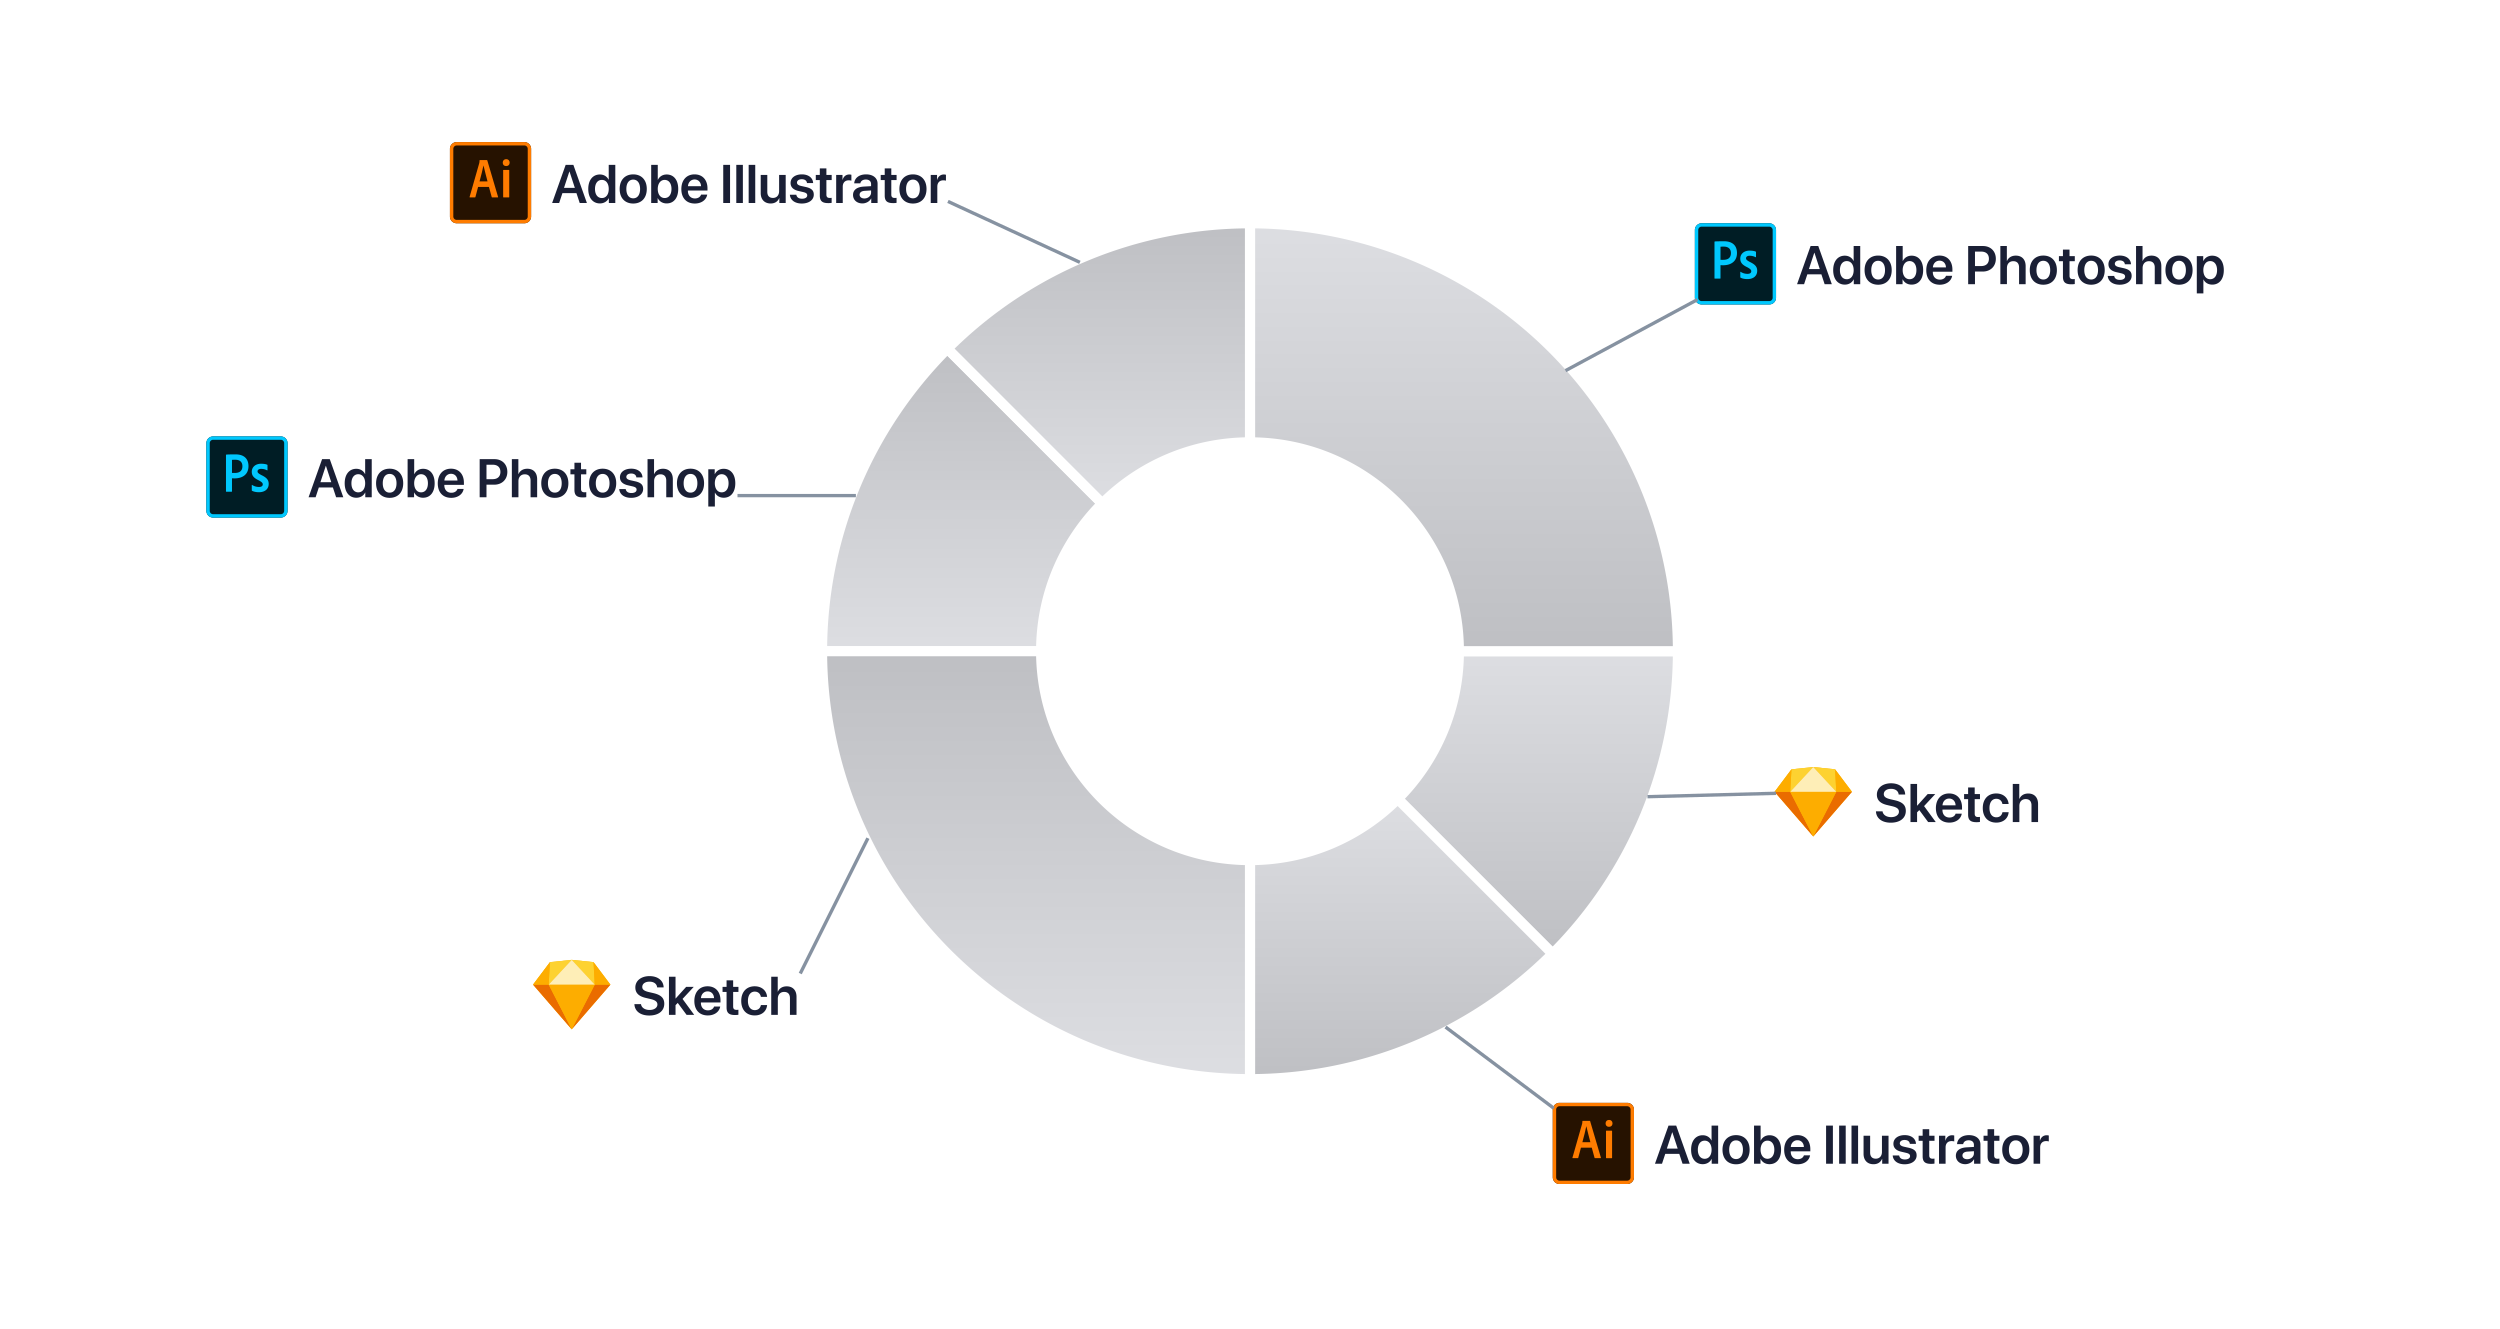 <svg width="739" height="393" fill="none" xmlns="http://www.w3.org/2000/svg"><g filter="url(#a)"><path fill="#fff" d="M0 0h739v393H0z"/><path fill-rule="evenodd" clip-rule="evenodd" d="M369.5 320c69.864 0 126.5-56.636 126.5-126.5S439.364 67 369.5 67 243 123.636 243 193.5 299.636 320 369.5 320Zm.001-64.761c34.097 0 61.739-27.641 61.739-61.739 0-34.097-27.642-61.739-61.739-61.739-34.098 0-61.739 27.642-61.739 61.739 0 34.098 27.641 61.739 61.739 61.739Z" fill="url(#b)"/><path d="M494.5 193.5c0 69.036-55.964 125-125 125v3c70.692 0 128-57.308 128-128h-3Zm-125-125c69.036 0 125 55.964 125 125h3c0-70.692-57.308-128-128-128v3Zm-125 125c0-69.036 55.964-125 125-125v-3c-70.692 0-128 57.308-128 128h3Zm125 125c-69.036 0-125-55.964-125-125h-3c0 70.692 57.308 128 128 128v-3Zm60.24-125c0 33.269-26.97 60.239-60.239 60.239v3c34.926 0 63.239-28.313 63.239-63.239h-3Zm-60.239-60.239c33.269 0 60.239 26.97 60.239 60.239h3c0-34.926-28.313-63.239-63.239-63.239v3ZM309.262 193.5c0-33.269 26.97-60.239 60.239-60.239v-3c-34.926 0-63.239 28.313-63.239 63.239h3Zm60.239 60.239c-33.269 0-60.239-26.97-60.239-60.239h-3c0 34.926 28.313 63.239 63.239 63.239v-3Z" fill="#fff"/><path fill-rule="evenodd" clip-rule="evenodd" d="M413.156 237.156c11.173-11.172 18.083-26.607 18.083-43.656H496a126.5 126.5 0 0 1-37.051 89.449l-45.793-45.793Z" fill="url(#c)"/><path d="m413.156 237.156-1.06-1.06-1.061 1.06 1.061 1.061 1.06-1.061Zm18.083-43.656V192h-1.5v1.5h1.5Zm64.761 0h1.5V192H496v1.5Zm-37.051 89.449-1.061 1.061 1.061 1.06 1.061-1.06-1.061-1.061Zm-29.21-89.449c0 16.635-6.741 31.693-17.643 42.596l2.121 2.121c11.442-11.442 18.522-27.254 18.522-44.717h-3Zm0 0h3-3Zm1.5 1.5H496v-3h-64.761v3Zm63.261-1.5c0 16.415-3.233 32.67-9.515 47.835l2.771 1.148A127.989 127.989 0 0 0 497.5 193.5h-3Zm-9.515 47.835a124.987 124.987 0 0 1-27.097 40.553l2.122 2.122a128.003 128.003 0 0 0 27.746-41.527l-2.771-1.148Zm-24.975 40.553-45.793-45.792-2.121 2.121 45.792 45.793 2.122-2.122Z" fill="#fff"/><path fill-rule="evenodd" clip-rule="evenodd" d="M413.156 237.156c-11.172 11.173-26.607 18.083-43.655 18.083h-.001V320a126.5 126.5 0 0 0 89.449-37.051l-45.793-45.793Z" fill="url(#d)"/><path d="m413.156 237.156 1.061-1.06-1.061-1.061-1.06 1.061 1.06 1.06ZM369.5 255.239v-1.5H368v1.5h1.5Zm0 64.761H368v1.5h1.5V320Zm48.409-9.629-.574-1.386.574 1.386Zm41.04-27.422 1.061 1.061 1.06-1.061-1.06-1.061-1.061 1.061Zm-46.853-46.853c-10.903 10.902-25.961 17.643-42.595 17.643v3c17.462 0 33.274-7.08 44.716-18.522l-2.121-2.121Zm-42.595 17.643h-.001v3h.001v-3ZM371 320v-64.761h-3V320h3Zm46.335-11.015A124.993 124.993 0 0 1 369.5 318.5v3c16.809 0 33.454-3.311 48.984-9.743l-1.149-2.772Zm40.553-27.097a124.987 124.987 0 0 1-40.553 27.097l1.149 2.772a128.012 128.012 0 0 0 41.526-27.747l-2.122-2.122Zm-45.792-43.671 45.792 45.793 2.122-2.122-45.793-45.792-2.121 2.121Z" fill="#fff"/><path fill-rule="evenodd" clip-rule="evenodd" d="M486.371 145.091A126.5 126.5 0 0 1 496 193.5h-64.76c-.001-34.097-27.642-61.739-61.739-61.739h-.001V67a126.496 126.496 0 0 1 116.871 78.091Z" fill="url(#e)"/><path d="M496 193.5v1.5h1.5v-1.5H496Zm-64.76 0h-1.5v1.5h1.5v-1.5Zm-61.74-61.739H368v1.5h1.5v-1.5Zm0-64.761v-1.5H368V67h1.5Zm48.409 9.63.574-1.387-.574 1.386Zm41.04 27.421-1.061 1.061 1.061-1.061ZM497.5 193.5c0-16.809-3.311-33.454-9.743-48.983l-2.772 1.148A124.993 124.993 0 0 1 494.5 193.5h3Zm-66.26 1.5H496v-3h-64.76v3Zm-61.739-61.739c33.269 0 60.238 26.97 60.239 60.239h3c-.001-34.926-28.314-63.239-63.239-63.239v3Zm-.001 0h.001v-3h-.001v3ZM368 67v64.761h3V67h-3Zm50.483 8.243A127.996 127.996 0 0 0 369.5 65.5v3c16.415 0 32.67 3.233 47.835 9.515l1.148-2.772Zm41.527 27.747a128.005 128.005 0 0 0-41.527-27.747l-1.148 2.772a124.988 124.988 0 0 1 40.553 27.097l2.122-2.122Zm27.747 41.527a128.006 128.006 0 0 0-27.747-41.527l-2.122 2.122a124.987 124.987 0 0 1 27.097 40.553l2.772-1.148Z" fill="#fff"/><path fill-rule="evenodd" clip-rule="evenodd" d="M325.844 149.844c-11.173 11.172-18.083 26.607-18.083 43.656H243a126.5 126.5 0 0 1 37.051-89.449l45.793 45.793Z" fill="url(#f)"/><path d="m325.844 149.844 1.06 1.06 1.061-1.06-1.061-1.061-1.06 1.061ZM307.761 193.5v1.5h1.5v-1.5h-1.5Zm-64.761 0h-1.5v1.5h1.5v-1.5Zm37.051-89.449 1.061-1.061-1.061-1.06-1.061 1.06 1.061 1.061Zm29.21 89.449c0-16.635 6.741-31.693 17.643-42.596l-2.121-2.121c-11.442 11.442-18.522 27.254-18.522 44.717h3Zm0 0h-3 3Zm-1.5-1.5H243v3h64.761v-3Zm-63.261 1.5c0-16.415 3.233-32.67 9.515-47.835l-2.771-1.148A127.989 127.989 0 0 0 241.5 193.5h3Zm9.515-47.835a124.987 124.987 0 0 1 27.097-40.553l-2.122-2.122a128.003 128.003 0 0 0-27.746 41.527l2.771 1.148Zm24.975-40.553 45.793 45.792 2.121-2.121-45.792-45.793-2.122 2.122Z" fill="#fff"/><path fill-rule="evenodd" clip-rule="evenodd" d="M325.844 149.844c11.172-11.172 26.607-18.083 43.655-18.083h.001V67a126.496 126.496 0 0 0-89.449 37.051l45.793 45.793Z" fill="url(#g)"/><path d="m325.844 149.844-1.061 1.06 1.061 1.061 1.06-1.061-1.06-1.06Zm43.656-18.083v1.5h1.5v-1.5h-1.5Zm0-64.761h1.5v-1.5h-1.5V67Zm-48.409 9.63.574 1.385-.574-1.386Zm-41.04 27.421-1.061-1.061-1.06 1.061 1.06 1.061 1.061-1.061Zm46.853 46.853c10.903-10.902 25.961-17.643 42.595-17.643v-3c-17.462 0-33.274 7.08-44.716 18.522l2.121 2.121Zm42.595-17.643h.001v-3h-.001v3ZM368 67v64.761h3V67h-3Zm-46.335 11.015A124.997 124.997 0 0 1 369.5 68.5v-3c-16.809 0-33.454 3.31-48.983 9.743l1.148 2.772Zm-40.553 27.097a124.989 124.989 0 0 1 40.553-27.097l-1.148-2.772a128.004 128.004 0 0 0-41.527 27.747l2.122 2.122Zm45.792 43.671-45.792-45.793-2.122 2.122 45.793 45.792 2.121-2.121Z" fill="#fff"/><path fill-rule="evenodd" clip-rule="evenodd" d="M252.629 241.909A126.5 126.5 0 0 1 243 193.5h64.76c.001 34.097 27.642 61.739 61.739 61.739h.001V320a126.5 126.5 0 0 1-116.871-78.091Z" fill="url(#h)"/><path d="M243 193.5V192h-1.5v1.5h1.5Zm9.629 48.409 1.386-.574-1.386.574ZM307.76 193.5h1.5V192h-1.5v1.5Zm61.74 61.739h1.5v-1.5h-1.5v1.5Zm0 64.761v1.5h1.5V320h-1.5Zm-48.409-9.629.574-1.386-.574 1.386ZM241.5 193.5c0 16.809 3.311 33.454 9.743 48.983l2.772-1.148A124.993 124.993 0 0 1 244.5 193.5h-3Zm66.26-1.5H243v3h64.76v-3Zm61.739 61.739c-33.269 0-60.238-26.97-60.239-60.239h-3c.001 34.926 28.314 63.239 63.239 63.239v-3Zm.001 0h-.001v3h.001v-3ZM371 320v-64.761h-3V320h3Zm-50.483-8.243A128.007 128.007 0 0 0 369.5 321.5v-3c-16.415 0-32.67-3.233-47.835-9.515l-1.148 2.772ZM278.99 284.01a128.006 128.006 0 0 0 41.527 27.747l1.148-2.772a124.987 124.987 0 0 1-40.553-27.097l-2.122 2.122Zm-27.747-41.527a128.006 128.006 0 0 0 27.747 41.527l2.122-2.122a124.987 124.987 0 0 1-27.097-40.553l-2.772 1.148Z" fill="#fff"/><path d="m162.554 285.409 6.446-.677 6.446.677 4.992 6.645L169 305.267l-11.438-13.213 4.992-6.645Z" fill="#FDB300"/><path d="M162.196 292.055 169 305.268l-11.438-13.213h4.634ZM175.804 292.055 169 305.268l11.438-13.213h-4.634Z" fill="#EA6C00"/><path d="M162.195 292.055h13.609L169 305.268l-6.805-13.213Z" fill="#FDAD00"/><path d="m169 284.732-6.447.677-.358 6.645 6.805-7.322ZM169 284.732l6.446.677.358 6.645-6.804-7.322Z" fill="#FDD231"/><path d="m180.437 292.054-4.992-6.645.358 6.645h4.634Z" fill="#FDAD00"/><path d="m169 284.732-6.805 7.322h13.609L169 284.732Z" fill="#FEEEB7"/><path d="m157.562 292.054 4.992-6.645-.358 6.645h-4.634Z" fill="#FDAD00"/><path d="M187.531 297.828c.086 2.078 1.789 3.36 4.383 3.36 2.727 0 4.445-1.344 4.445-3.485 0-1.68-.968-2.625-3.257-3.148l-1.297-.297c-1.383-.328-1.953-.766-1.953-1.516 0-.937.859-1.562 2.132-1.562 1.289 0 2.172.632 2.266 1.687h1.922c-.047-1.984-1.688-3.328-4.172-3.328-2.453 0-4.195 1.352-4.195 3.352 0 1.609.984 2.609 3.062 3.086l1.461.343c1.422.336 2 .805 2 1.618 0 .937-.945 1.609-2.305 1.609-1.375 0-2.414-.68-2.539-1.719h-1.953Zm12.18-1.656h-.023v-6.445h-1.946V301h1.946v-2.875l.656-.664 2.617 3.539h2.25l-3.453-4.719 3.312-3.562h-2.242l-3.117 3.453Zm9.453-2.117c1.117 0 1.867.82 1.906 1.992h-3.867c.078-1.156.867-1.992 1.961-1.992Zm1.914 4.468c-.211.688-.898 1.141-1.805 1.141-1.273 0-2.085-.891-2.085-2.219v-.117h5.789v-.633c0-2.515-1.469-4.148-3.821-4.148-2.39 0-3.906 1.726-3.906 4.344 0 2.64 1.5 4.273 3.984 4.273 1.961 0 3.414-1.078 3.664-2.641h-1.82Zm3.695-7.742v1.938h-1.187v1.5h1.187v4.578c0 1.609.704 2.242 2.493 2.242.414 0 .796-.031 1.007-.078v-1.484a3.831 3.831 0 0 1-.554.039c-.688 0-1-.313-1-.993v-4.304h1.562v-1.5h-1.562v-1.938h-1.946Zm11.977 4.891c-.133-1.742-1.484-3.125-3.672-3.125-2.406 0-3.969 1.664-3.969 4.312 0 2.688 1.563 4.305 3.985 4.305 2.078 0 3.508-1.219 3.664-3.07h-1.836c-.18.937-.82 1.5-1.805 1.5-1.234 0-2.031-1-2.031-2.735 0-1.703.789-2.734 2.016-2.734 1.039 0 1.656.664 1.812 1.547h1.836Zm1.227 5.328h1.945v-4.758c0-1.219.711-2.031 1.883-2.031 1.125 0 1.703.695 1.703 1.851V301h1.945v-5.336c0-1.898-1.07-3.102-2.898-3.102-1.258 0-2.172.571-2.617 1.579h-.04v-4.414h-1.921V301Z" fill="#1A1F35"/><path d="M155 43h-20a2 2 0 0 0-2 2v20a2 2 0 0 0 2 2h20a2 2 0 0 0 2-2V45a2 2 0 0 0-2-2Z" fill="#261200"/><path d="M155 44c.551 0 1 .449 1 1v20c0 .551-.449 1-1 1h-20c-.551 0-1-.449-1-1V45c0-.551.449-1 1-1h20Zm0-1h-20a2 2 0 0 0-2 2v20a2 2 0 0 0 2 2h20a2 2 0 0 0 2-2V45a2 2 0 0 0-2-2Z" fill="#FF7C00"/><path d="M150.531 59.242c0 .083-.016.116-.115.116h-1.55c-.1 0-.133-.05-.133-.13V51.34h-.008c0-.08.033-.11.116-.11h1.57c.088 0 .12.034.12.117v7.895Zm-.912-9.152c-.6 0-1.01-.363-1.01-1.023h.004c0-.643.445-1.023 1.023-1.023.61 0 1.023.412 1.023 1.023 0 .66-.43 1.023-1.04 1.023Zm-5.569-1.666c-.016-.082-.05-.1-.116-.1h-2.096c-.05 0-.083.034-.083.1-.016.495-.048.653-.098.833l-2.84 9.945c-.015.115 0 .148.1.148h1.468c.098 0 .131-.02.148-.102l.792-2.998-.003-.001h3.207l.825 3.015c.016.066.065.086.148.086h1.65c.083 0 .1-.05.083-.132l-3.185-10.794Zm-2.297 6.2c.413-1.55.941-3.53 1.155-4.7h.017c.248 1.173.908 3.595 1.188 4.7h-2.36Z" fill="#FF7C00"/><path d="M171.359 61h2.125l-4-11.273h-2.273l-4 11.273h2.078l.961-2.914h4.148l.961 2.914Zm-3.062-9.281h.055l1.57 4.812h-3.203l1.578-4.812Zm9.031 9.414c1.211 0 2.164-.617 2.617-1.547h.032V61h1.906V49.727h-1.945v4.382h-.047c-.438-.914-1.375-1.53-2.563-1.53-2.086 0-3.437 1.655-3.437 4.273 0 2.632 1.351 4.28 3.437 4.28Zm.586-6.953c1.227 0 2.031 1.054 2.031 2.68 0 1.64-.804 2.68-2.031 2.68-1.258 0-2.031-1.032-2.031-2.68 0-1.641.781-2.68 2.031-2.68Zm9.266 6.984c2.429 0 4.008-1.617 4.008-4.305 0-2.68-1.594-4.312-4.008-4.312-2.414 0-4.008 1.64-4.008 4.312 0 2.688 1.578 4.305 4.008 4.305Zm0-1.539c-1.235 0-2.032-1-2.032-2.766 0-1.757.805-2.765 2.032-2.765 1.234 0 2.031 1.008 2.031 2.765 0 1.766-.797 2.766-2.031 2.766Zm9.89 1.508c2.094 0 3.414-1.625 3.414-4.274 0-2.648-1.328-4.28-3.414-4.28-1.172 0-2.117.593-2.586 1.562h-.046v-4.414h-1.946V61h1.906v-1.414h.04c.484.96 1.414 1.547 2.632 1.547Zm-.601-6.953c1.242 0 2.023 1.039 2.023 2.68 0 1.648-.773 2.68-2.023 2.68-1.203 0-2.039-1.056-2.039-2.68 0-1.61.836-2.68 2.039-2.68Zm8.851-.125c1.118 0 1.868.82 1.907 1.992h-3.868c.079-1.156.868-1.992 1.961-1.992Zm1.914 4.468c-.211.688-.898 1.141-1.804 1.141-1.274 0-2.086-.89-2.086-2.219v-.117h5.789v-.633c0-2.515-1.469-4.148-3.821-4.148-2.39 0-3.906 1.726-3.906 4.344 0 2.64 1.5 4.273 3.985 4.273 1.961 0 3.414-1.078 3.664-2.64h-1.821ZM215.805 61V49.727h-2.016V61h2.016Zm1.843 0h1.946V49.727h-1.946V61Zm3.657 0h1.945V49.727h-1.945V61Zm10.945-8.281h-1.945v4.789c0 1.203-.696 2-1.821 2-1.093 0-1.672-.64-1.672-1.828v-4.961h-1.945v5.351c0 1.914 1.141 3.078 2.938 3.078 1.257 0 2.093-.578 2.531-1.586h.039V61h1.875v-8.281Zm1.445 2.375c0 1.195.774 1.992 2.305 2.351l1.508.352c.804.203 1.109.46 1.109.945 0 .617-.586 1-1.531 1-.984 0-1.57-.422-1.688-1.18h-1.914c.133 1.57 1.454 2.602 3.532 2.602 2.093 0 3.539-1.055 3.539-2.617 0-1.227-.649-1.867-2.305-2.258l-1.477-.328c-.812-.195-1.187-.508-1.187-.977 0-.601.562-1.007 1.422-1.007.906 0 1.476.437 1.539 1.148h1.812c-.047-1.531-1.367-2.578-3.312-2.578-2.016 0-3.352 1.031-3.352 2.547Zm8.641-4.313v1.938h-1.188v1.5h1.188v4.578c0 1.61.703 2.242 2.492 2.242.414 0 .797-.031 1.008-.078v-1.484a3.78 3.78 0 0 1-.555.039c-.687 0-1-.313-1-.993V54.22h1.563v-1.5h-1.563V50.78h-1.945ZM247.172 61h1.945v-4.82c0-1.164.664-1.875 1.766-1.875.328 0 .625.047.789.11v-1.759a2.778 2.778 0 0 0-.61-.078c-.976 0-1.703.578-1.984 1.586h-.039V52.72h-1.867V61Zm8.336-1.336c-.844 0-1.406-.43-1.406-1.11 0-.656.539-1.077 1.476-1.14l1.914-.117v.633c0 1-.883 1.734-1.984 1.734Zm-.586 1.469c1.062 0 2.101-.555 2.578-1.453h.039V61h1.875v-5.703c0-1.664-1.336-2.75-3.391-2.75-2.109 0-3.429 1.11-3.515 2.656h1.804c.126-.687.711-1.133 1.633-1.133.961 0 1.547.5 1.547 1.367v.594l-2.187.125c-2.016.125-3.149 1.008-3.149 2.477 0 1.492 1.164 2.5 2.766 2.5Zm6.601-10.352v1.938h-1.187v1.5h1.187v4.578c0 1.61.704 2.242 2.493 2.242.414 0 .796-.031 1.007-.078v-1.484a3.775 3.775 0 0 1-.554.039c-.688 0-1-.313-1-.993V54.22h1.562v-1.5h-1.562V50.78h-1.946Zm8.344 10.383c2.43 0 4.008-1.617 4.008-4.305 0-2.68-1.594-4.312-4.008-4.312-2.414 0-4.008 1.64-4.008 4.312 0 2.688 1.579 4.305 4.008 4.305Zm0-1.539c-1.234 0-2.031-1-2.031-2.766 0-1.757.805-2.765 2.031-2.765 1.235 0 2.031 1.008 2.031 2.765 0 1.766-.796 2.766-2.031 2.766ZM275.125 61h1.945v-4.82c0-1.164.664-1.875 1.766-1.875.328 0 .625.047.789.11v-1.759a2.767 2.767 0 0 0-.609-.078c-.977 0-1.704.578-1.985 1.586h-.039V52.72h-1.867V61Z" fill="#1A1F35"/><path d="M61 132v20a2 2 0 0 0 2 2h20a2 2 0 0 0 2-2v-20a2 2 0 0 0-2-2H63a2 2 0 0 0-2 2Z" fill="#001D25"/><path d="M83 131c.551 0 1 .449 1 1v20c0 .551-.449 1-1 1H63c-.551 0-1-.449-1-1v-20c0-.551.449-1 1-1h20Zm0-1H63a2 2 0 0 0-2 2v20a2 2 0 0 0 2 2h20a2 2 0 0 0 2-2v-20a2 2 0 0 0-2-2Z" fill="#00C8FE"/><path d="M76.556 146.502c-.876 0-1.62-.183-2.05-.43-.065-.033-.08-.082-.08-.165v-1.467c0-.1.048-.133.114-.084a3.684 3.684 0 0 0 2.012.594c.792 0 1.122-.33 1.122-.776 0-.363-.23-.677-1.237-1.205-1.42-.68-2.014-1.37-2.014-2.527 0-1.287 1.006-2.36 2.755-2.36.86 0 1.464.132 1.794.28.082.05.1.132.1.198v1.37c0 .083-.05.133-.15.1-.444-.264-1.1-.43-1.743-.43l.004.004c-.792 0-1.056.396-1.056.726 0 .363.18.61 1.237 1.155 1.568.76 2.062 1.485 2.062 2.557 0 1.6-1.22 2.46-2.87 2.46Zm-6.953-11.188c-.99 0-1.934.017-2.578.05-.084 0-.224.049-.224.116v10.758c0 .083.033.113.116.113h1.544c.082 0 .115-.033.115-.116v-3.842c.265 0 .395.017.775.017 2.26 0 4.102-1.09 4.102-3.63 0-1.946-1.078-3.466-3.85-3.466Zm-.217 5.494c-.397 0-.58 0-.81-.016v-3.861a12.2 12.2 0 0 1 .958-.033c1.336 0 2.122.644 2.122 1.914 0 1.584-1.1 1.996-2.27 1.996Z" fill="#00C8FE"/><path d="M99.36 148h2.124l-4-11.273h-2.273l-4 11.273h2.078l.961-2.914h4.148L99.36 148Zm-3.063-9.281h.055l1.57 4.812h-3.203l1.578-4.812Zm9.031 9.414c1.211 0 2.164-.617 2.617-1.547h.032V148h1.906v-11.273h-1.945v4.382h-.047c-.438-.914-1.375-1.531-2.563-1.531-2.086 0-3.437 1.656-3.437 4.274 0 2.632 1.351 4.281 3.437 4.281Zm.586-6.953c1.227 0 2.031 1.054 2.031 2.679 0 1.641-.804 2.68-2.031 2.68-1.258 0-2.031-1.031-2.031-2.68 0-1.64.781-2.679 2.031-2.679Zm9.266 6.984c2.429 0 4.008-1.617 4.008-4.305 0-2.679-1.594-4.312-4.008-4.312-2.414 0-4.008 1.641-4.008 4.312 0 2.688 1.578 4.305 4.008 4.305Zm0-1.539c-1.235 0-2.032-1-2.032-2.766 0-1.757.805-2.765 2.032-2.765 1.234 0 2.031 1.008 2.031 2.765 0 1.766-.797 2.766-2.031 2.766Zm9.89 1.508c2.094 0 3.414-1.625 3.414-4.274 0-2.648-1.328-4.281-3.414-4.281-1.172 0-2.117.594-2.586 1.563h-.046v-4.414h-1.946V148h1.906v-1.414h.04c.484.961 1.414 1.547 2.632 1.547Zm-.601-6.953c1.242 0 2.023 1.039 2.023 2.679 0 1.649-.773 2.68-2.023 2.68-1.203 0-2.039-1.055-2.039-2.68 0-1.609.836-2.679 2.039-2.679Zm8.851-.125c1.118 0 1.868.82 1.907 1.992h-3.868c.079-1.156.868-1.992 1.961-1.992Zm1.914 4.468c-.211.688-.898 1.141-1.804 1.141-1.274 0-2.086-.891-2.086-2.219v-.117h5.789v-.633c0-2.515-1.469-4.148-3.821-4.148-2.39 0-3.906 1.726-3.906 4.344 0 2.64 1.5 4.273 3.985 4.273 1.961 0 3.414-1.078 3.664-2.641h-1.821Zm6.555-8.796V148h2.016v-3.727h2.281c2.281 0 3.883-1.523 3.883-3.773s-1.555-3.773-3.797-3.773h-4.383Zm2.016 1.648h1.836c1.445 0 2.281.773 2.281 2.125 0 1.367-.844 2.148-2.289 2.148h-1.828v-4.273Zm7.5 9.625h1.945v-4.758c0-1.219.711-2.031 1.883-2.031 1.125 0 1.703.695 1.703 1.851V148h1.945v-5.336c0-1.898-1.07-3.102-2.898-3.102-1.258 0-2.172.571-2.617 1.579h-.039v-4.414h-1.922V148Zm12.703.164c2.43 0 4.008-1.617 4.008-4.305 0-2.679-1.594-4.312-4.008-4.312-2.414 0-4.008 1.641-4.008 4.312 0 2.688 1.578 4.305 4.008 4.305Zm0-1.539c-1.235 0-2.031-1-2.031-2.766 0-1.757.804-2.765 2.031-2.765 1.234 0 2.031 1.008 2.031 2.765 0 1.766-.797 2.766-2.031 2.766Zm5.797-8.844v1.938h-1.188v1.5h1.188v4.578c0 1.609.703 2.242 2.492 2.242.414 0 .797-.031 1.008-.078v-1.484a3.835 3.835 0 0 1-.555.039c-.688 0-1-.313-1-.993v-4.304h1.562v-1.5h-1.562v-1.938h-1.945Zm8.343 10.383c2.43 0 4.008-1.617 4.008-4.305 0-2.679-1.594-4.312-4.008-4.312-2.414 0-4.007 1.641-4.007 4.312 0 2.688 1.578 4.305 4.007 4.305Zm0-1.539c-1.234 0-2.031-1-2.031-2.766 0-1.757.805-2.765 2.031-2.765 1.235 0 2.032 1.008 2.032 2.765 0 1.766-.797 2.766-2.032 2.766Zm5.11-4.531c0 1.195.773 1.992 2.304 2.351l1.508.352c.805.203 1.11.461 1.11.945 0 .617-.586 1-1.532 1-.984 0-1.57-.422-1.687-1.18h-1.914c.133 1.571 1.453 2.602 3.531 2.602 2.094 0 3.539-1.055 3.539-2.617 0-1.227-.648-1.867-2.305-2.258l-1.476-.328c-.813-.195-1.188-.508-1.188-.977 0-.601.563-1.007 1.422-1.007.907 0 1.477.437 1.539 1.148h1.813c-.047-1.531-1.367-2.578-3.313-2.578-2.015 0-3.351 1.031-3.351 2.547Zm8.156 5.906h1.945v-4.758c0-1.219.711-2.031 1.883-2.031 1.125 0 1.703.695 1.703 1.851V148h1.946v-5.336c0-1.898-1.071-3.102-2.899-3.102-1.258 0-2.172.571-2.617 1.579h-.039v-4.414h-1.922V148Zm12.703.164c2.43 0 4.008-1.617 4.008-4.305 0-2.679-1.594-4.312-4.008-4.312-2.414 0-4.008 1.641-4.008 4.312 0 2.688 1.579 4.305 4.008 4.305Zm0-1.539c-1.234 0-2.031-1-2.031-2.766 0-1.757.805-2.765 2.031-2.765 1.235 0 2.031 1.008 2.031 2.765 0 1.766-.796 2.766-2.031 2.766Zm9.805-7.047c-1.203 0-2.141.61-2.61 1.57h-.039v-1.429h-1.898v11.008h1.945v-4.102h.039c.453.93 1.391 1.508 2.594 1.508 2.078 0 3.406-1.633 3.406-4.274 0-2.648-1.336-4.281-3.437-4.281Zm-.594 6.961c-1.211 0-2.016-1.055-2.023-2.68.007-1.609.812-2.679 2.023-2.679 1.258 0 2.039 1.047 2.039 2.679 0 1.641-.781 2.68-2.039 2.68Z" fill="#1A1F35"/><path d="m529.554 228.409 6.446-.677 6.446.677 4.992 6.645L536 248.267l-11.438-13.213 4.992-6.645Z" fill="#FDB300"/><path d="M529.196 235.055 536 248.268l-11.438-13.213h4.634ZM542.804 235.055 536 248.268l11.438-13.213h-4.634Z" fill="#EA6C00"/><path d="M529.195 235.055h13.609L536 248.268l-6.805-13.213Z" fill="#FDAD00"/><path d="m536 227.732-6.447.677-.358 6.645 6.805-7.322ZM536 227.732l6.446.677.358 6.645-6.804-7.322Z" fill="#FDD231"/><path d="m547.437 235.054-4.992-6.645.358 6.645h4.634Z" fill="#FDAD00"/><path d="m536 227.732-6.805 7.322h13.609L536 227.732Z" fill="#FEEEB7"/><path d="m524.562 235.054 4.992-6.645-.358 6.645h-4.634Z" fill="#FDAD00"/><path d="M554.531 240.828c.086 2.078 1.789 3.36 4.383 3.36 2.727 0 4.445-1.344 4.445-3.485 0-1.68-.968-2.625-3.257-3.148l-1.297-.297c-1.383-.328-1.953-.766-1.953-1.516 0-.937.859-1.562 2.132-1.562 1.289 0 2.172.632 2.266 1.687h1.922c-.047-1.984-1.688-3.328-4.172-3.328-2.453 0-4.195 1.352-4.195 3.352 0 1.609.984 2.609 3.062 3.086l1.461.343c1.422.336 2 .805 2 1.618 0 .937-.945 1.609-2.305 1.609-1.375 0-2.414-.68-2.539-1.719h-1.953Zm12.18-1.656h-.023v-6.445h-1.946V244h1.946v-2.875l.656-.664 2.617 3.539h2.25l-3.453-4.719 3.312-3.562h-2.242l-3.117 3.453Zm9.453-2.117c1.117 0 1.867.82 1.906 1.992h-3.867c.078-1.156.867-1.992 1.961-1.992Zm1.914 4.468c-.211.688-.898 1.141-1.805 1.141-1.273 0-2.085-.891-2.085-2.219v-.117h5.789v-.633c0-2.515-1.469-4.148-3.821-4.148-2.39 0-3.906 1.726-3.906 4.344 0 2.64 1.5 4.273 3.984 4.273 1.961 0 3.414-1.078 3.664-2.641h-1.82Zm3.695-7.742v1.938h-1.187v1.5h1.187v4.578c0 1.609.704 2.242 2.493 2.242.414 0 .796-.031 1.007-.078v-1.484a3.831 3.831 0 0 1-.554.039c-.688 0-1-.313-1-.993v-4.304h1.562v-1.5h-1.562v-1.938h-1.946Zm11.977 4.891c-.133-1.742-1.484-3.125-3.672-3.125-2.406 0-3.969 1.664-3.969 4.312 0 2.688 1.563 4.305 3.985 4.305 2.078 0 3.508-1.219 3.664-3.07h-1.836c-.18.937-.82 1.5-1.805 1.5-1.234 0-2.031-1-2.031-2.735 0-1.703.789-2.734 2.016-2.734 1.039 0 1.656.664 1.812 1.547h1.836Zm1.227 5.328h1.945v-4.758c0-1.219.711-2.031 1.883-2.031 1.125 0 1.703.695 1.703 1.851V244h1.945v-5.336c0-1.898-1.07-3.102-2.898-3.102-1.258 0-2.172.571-2.617 1.579h-.04v-4.414h-1.921V244Z" fill="#1A1F35"/><path d="M481 327h-20a2 2 0 0 0-2 2v20a2 2 0 0 0 2 2h20a2 2 0 0 0 2-2v-20a2 2 0 0 0-2-2Z" fill="#261200"/><path d="M481 328c.551 0 1 .449 1 1v20c0 .551-.449 1-1 1h-20c-.551 0-1-.449-1-1v-20c0-.551.449-1 1-1h20Zm0-1h-20a2 2 0 0 0-2 2v20a2 2 0 0 0 2 2h20a2 2 0 0 0 2-2v-20a2 2 0 0 0-2-2Z" fill="#FF7C00"/><path d="M476.531 343.242c0 .083-.016.116-.115.116h-1.55c-.1 0-.133-.05-.133-.13v-7.888l-.008.001c0-.08.033-.11.116-.11h1.57c.088 0 .12.033.12.116v7.895Zm-.912-9.152c-.6 0-1.01-.363-1.01-1.023h.004c0-.643.445-1.023 1.023-1.023.61 0 1.023.412 1.023 1.023 0 .66-.43 1.023-1.04 1.023Zm-5.569-1.666c-.016-.082-.05-.1-.116-.1h-2.096c-.05 0-.083.034-.083.1-.016.495-.048.653-.098.833l-2.84 9.945c-.015.115 0 .148.1.148h1.468c.098 0 .131-.019.148-.102l.792-2.998-.003-.001h3.207l.825 3.015c.016.066.065.086.148.086h1.65c.083 0 .1-.049.083-.132l-3.185-10.794Zm-2.297 6.201c.413-1.55.941-3.53 1.155-4.7h.017c.248 1.172.908 3.594 1.188 4.7h-2.36Z" fill="#FF7C00"/><path d="M497.359 345h2.125l-4-11.273h-2.273l-4 11.273h2.078l.961-2.914h4.148l.961 2.914Zm-3.062-9.281h.055l1.57 4.812h-3.203l1.578-4.812Zm9.031 9.414c1.211 0 2.164-.617 2.617-1.547h.032V345h1.906v-11.273h-1.945v4.382h-.047c-.438-.914-1.375-1.531-2.563-1.531-2.086 0-3.437 1.656-3.437 4.274 0 2.632 1.351 4.281 3.437 4.281Zm.586-6.953c1.227 0 2.031 1.054 2.031 2.679 0 1.641-.804 2.68-2.031 2.68-1.258 0-2.031-1.031-2.031-2.68 0-1.64.781-2.679 2.031-2.679Zm9.266 6.984c2.429 0 4.008-1.617 4.008-4.305 0-2.679-1.594-4.312-4.008-4.312-2.414 0-4.008 1.641-4.008 4.312 0 2.688 1.578 4.305 4.008 4.305Zm0-1.539c-1.235 0-2.032-1-2.032-2.766 0-1.757.805-2.765 2.032-2.765 1.234 0 2.031 1.008 2.031 2.765 0 1.766-.797 2.766-2.031 2.766Zm9.89 1.508c2.094 0 3.414-1.625 3.414-4.274 0-2.648-1.328-4.281-3.414-4.281-1.172 0-2.117.594-2.586 1.563h-.046v-4.414h-1.946V345h1.906v-1.414h.04c.484.961 1.414 1.547 2.632 1.547Zm-.601-6.953c1.242 0 2.023 1.039 2.023 2.679 0 1.649-.773 2.68-2.023 2.68-1.203 0-2.039-1.055-2.039-2.68 0-1.609.836-2.679 2.039-2.679Zm8.851-.125c1.118 0 1.868.82 1.907 1.992h-3.868c.079-1.156.868-1.992 1.961-1.992Zm1.914 4.468c-.211.688-.898 1.141-1.804 1.141-1.274 0-2.086-.891-2.086-2.219v-.117h5.789v-.633c0-2.515-1.469-4.148-3.821-4.148-2.39 0-3.906 1.726-3.906 4.344 0 2.64 1.5 4.273 3.985 4.273 1.961 0 3.414-1.078 3.664-2.641h-1.821Zm8.571 2.477v-11.273h-2.016V345h2.016Zm1.843 0h1.946v-11.273h-1.946V345Zm3.657 0h1.945v-11.273h-1.945V345Zm10.945-8.281h-1.945v4.789c0 1.203-.696 2-1.821 2-1.093 0-1.672-.641-1.672-1.828v-4.961h-1.945v5.351c0 1.914 1.141 3.078 2.938 3.078 1.257 0 2.093-.578 2.531-1.586h.039V345h1.875v-8.281Zm1.445 2.375c0 1.195.774 1.992 2.305 2.351l1.508.352c.804.203 1.109.461 1.109.945 0 .617-.586 1-1.531 1-.984 0-1.57-.422-1.688-1.18h-1.914c.133 1.571 1.454 2.602 3.532 2.602 2.093 0 3.539-1.055 3.539-2.617 0-1.227-.649-1.867-2.305-2.258l-1.477-.328c-.812-.195-1.187-.508-1.187-.977 0-.601.562-1.007 1.422-1.007.906 0 1.476.437 1.539 1.148h1.812c-.047-1.531-1.367-2.578-3.312-2.578-2.016 0-3.352 1.031-3.352 2.547Zm8.641-4.313v1.938h-1.188v1.5h1.188v4.578c0 1.609.703 2.242 2.492 2.242.414 0 .797-.031 1.008-.078v-1.484a3.835 3.835 0 0 1-.555.039c-.687 0-1-.313-1-.993v-4.304h1.563v-1.5h-1.563v-1.938h-1.945ZM573.172 345h1.945v-4.82c0-1.164.664-1.875 1.766-1.875.328 0 .625.047.789.109v-1.758a2.791 2.791 0 0 0-.61-.078c-.976 0-1.703.578-1.984 1.586h-.039v-1.445h-1.867V345Zm8.336-1.336c-.844 0-1.406-.43-1.406-1.109 0-.657.539-1.078 1.476-1.141l1.914-.117v.633c0 1-.883 1.734-1.984 1.734Zm-.586 1.469c1.062 0 2.101-.555 2.578-1.453h.039V345h1.875v-5.703c0-1.664-1.336-2.75-3.391-2.75-2.109 0-3.429 1.109-3.515 2.656h1.804c.126-.687.711-1.133 1.633-1.133.961 0 1.547.5 1.547 1.368v.593l-2.187.125c-2.016.125-3.149 1.008-3.149 2.477 0 1.492 1.164 2.5 2.766 2.5Zm6.601-10.352v1.938h-1.187v1.5h1.187v4.578c0 1.609.704 2.242 2.493 2.242.414 0 .796-.031 1.007-.078v-1.484a3.831 3.831 0 0 1-.554.039c-.688 0-1-.313-1-.993v-4.304h1.562v-1.5h-1.562v-1.938h-1.946Zm8.344 10.383c2.43 0 4.008-1.617 4.008-4.305 0-2.679-1.594-4.312-4.008-4.312-2.414 0-4.008 1.641-4.008 4.312 0 2.688 1.579 4.305 4.008 4.305Zm0-1.539c-1.234 0-2.031-1-2.031-2.766 0-1.757.805-2.765 2.031-2.765 1.235 0 2.031 1.008 2.031 2.765 0 1.766-.796 2.766-2.031 2.766Zm5.258 1.375h1.945v-4.82c0-1.164.664-1.875 1.766-1.875.328 0 .625.047.789.109v-1.758a2.78 2.78 0 0 0-.609-.078c-.977 0-1.704.578-1.985 1.586h-.039v-1.445h-1.867V345Z" fill="#1A1F35"/><path d="M501 69v20a2 2 0 0 0 2 2h20a2 2 0 0 0 2-2V69a2 2 0 0 0-2-2h-20a2 2 0 0 0-2 2Z" fill="#001D25"/><path d="M523 68c.551 0 1 .449 1 1v20c0 .551-.449 1-1 1h-20c-.551 0-1-.449-1-1V69c0-.551.449-1 1-1h20Zm0-1h-20a2 2 0 0 0-2 2v20a2 2 0 0 0 2 2h20a2 2 0 0 0 2-2V69a2 2 0 0 0-2-2Z" fill="#00C8FE"/><path d="M516.556 83.502c-.876 0-1.62-.182-2.05-.43-.065-.032-.08-.082-.08-.165v-1.466c0-.1.048-.133.114-.085a3.684 3.684 0 0 0 2.012.595c.792 0 1.122-.33 1.122-.776 0-.364-.23-.677-1.237-1.206-1.42-.68-2.014-1.37-2.014-2.526 0-1.287 1.006-2.36 2.755-2.36.86 0 1.464.132 1.794.28.082.05.1.132.1.198v1.37c0 .082-.05.133-.15.1-.444-.265-1.1-.43-1.743-.43l.004.004c-.792 0-1.056.395-1.056.725 0 .364.18.61 1.237 1.156 1.568.76 2.062 1.484 2.062 2.556 0 1.6-1.22 2.46-2.87 2.46Zm-6.953-11.188c-.99 0-1.934.018-2.578.05-.084 0-.224.05-.224.117h.001v10.758c0 .082.032.112.115.112h1.544c.082 0 .115-.032.115-.115v-3.843c.265 0 .395.017.775.017 2.26 0 4.102-1.09 4.102-3.63 0-1.945-1.078-3.466-3.85-3.466Zm-.217 5.495c-.397 0-.579 0-.809-.016V73.93a12.2 12.2 0 0 1 .957-.032c1.336 0 2.122.644 2.122 1.913 0 1.585-1.1 1.996-2.27 1.996Z" fill="#00C8FE"/><path d="M539.359 85h2.125l-4-11.273h-2.273l-4 11.273h2.078l.961-2.914h4.148l.961 2.914Zm-3.062-9.281h.055l1.57 4.812h-3.203l1.578-4.812Zm9.031 9.414c1.211 0 2.164-.617 2.617-1.547h.032V85h1.906V73.727h-1.945v4.382h-.047c-.438-.914-1.375-1.53-2.563-1.53-2.086 0-3.437 1.655-3.437 4.273 0 2.632 1.351 4.28 3.437 4.28Zm.586-6.953c1.227 0 2.031 1.054 2.031 2.68 0 1.64-.804 2.68-2.031 2.68-1.258 0-2.031-1.032-2.031-2.68 0-1.641.781-2.68 2.031-2.68Zm9.266 6.984c2.429 0 4.008-1.617 4.008-4.305 0-2.68-1.594-4.312-4.008-4.312-2.414 0-4.008 1.64-4.008 4.312 0 2.688 1.578 4.305 4.008 4.305Zm0-1.539c-1.235 0-2.032-1-2.032-2.766 0-1.757.805-2.765 2.032-2.765 1.234 0 2.031 1.008 2.031 2.765 0 1.766-.797 2.766-2.031 2.766Zm9.89 1.508c2.094 0 3.414-1.625 3.414-4.274 0-2.648-1.328-4.28-3.414-4.28-1.172 0-2.117.593-2.586 1.562h-.046v-4.414h-1.946V85h1.906v-1.414h.04c.484.96 1.414 1.547 2.632 1.547Zm-.601-6.953c1.242 0 2.023 1.039 2.023 2.68 0 1.648-.773 2.68-2.023 2.68-1.203 0-2.039-1.056-2.039-2.68 0-1.61.836-2.68 2.039-2.68Zm8.851-.125c1.118 0 1.868.82 1.907 1.992h-3.868c.079-1.156.868-1.992 1.961-1.992Zm1.914 4.468c-.211.688-.898 1.141-1.804 1.141-1.274 0-2.086-.89-2.086-2.219v-.117h5.789v-.633c0-2.515-1.469-4.148-3.821-4.148-2.39 0-3.906 1.726-3.906 4.344 0 2.64 1.5 4.273 3.985 4.273 1.961 0 3.414-1.078 3.664-2.64h-1.821Zm6.555-8.796V85h2.016v-3.727h2.281c2.281 0 3.883-1.523 3.883-3.773s-1.555-3.773-3.797-3.773h-4.383Zm2.016 1.648h1.836c1.445 0 2.281.773 2.281 2.125 0 1.367-.844 2.148-2.289 2.148h-1.828v-4.273Zm7.5 9.625h1.945v-4.758c0-1.219.711-2.031 1.883-2.031 1.125 0 1.703.695 1.703 1.852V85h1.945v-5.336c0-1.898-1.07-3.102-2.898-3.102-1.258 0-2.172.57-2.617 1.579h-.039v-4.414h-1.922V85Zm12.703.164c2.43 0 4.008-1.617 4.008-4.305 0-2.68-1.594-4.312-4.008-4.312-2.414 0-4.008 1.64-4.008 4.312 0 2.688 1.578 4.305 4.008 4.305Zm0-1.539c-1.235 0-2.031-1-2.031-2.766 0-1.757.804-2.765 2.031-2.765 1.234 0 2.031 1.008 2.031 2.765 0 1.766-.797 2.766-2.031 2.766Zm5.797-8.844v1.938h-1.188v1.5h1.188v4.578c0 1.61.703 2.242 2.492 2.242.414 0 .797-.031 1.008-.078v-1.484a3.78 3.78 0 0 1-.555.039c-.688 0-1-.313-1-.993V78.22h1.562v-1.5h-1.562V74.78h-1.945Zm8.343 10.383c2.43 0 4.008-1.617 4.008-4.305 0-2.68-1.594-4.312-4.008-4.312-2.414 0-4.007 1.64-4.007 4.312 0 2.688 1.578 4.305 4.007 4.305Zm0-1.539c-1.234 0-2.031-1-2.031-2.766 0-1.757.805-2.765 2.031-2.765 1.235 0 2.032 1.008 2.032 2.765 0 1.766-.797 2.766-2.032 2.766Zm5.11-4.531c0 1.195.773 1.992 2.304 2.351l1.508.352c.805.203 1.11.46 1.11.945 0 .617-.586 1-1.532 1-.984 0-1.57-.422-1.687-1.18h-1.914c.133 1.57 1.453 2.602 3.531 2.602 2.094 0 3.539-1.055 3.539-2.617 0-1.227-.648-1.867-2.305-2.258l-1.476-.328c-.813-.195-1.188-.508-1.188-.977 0-.601.563-1.007 1.422-1.007.907 0 1.477.437 1.539 1.148h1.813c-.047-1.531-1.367-2.578-3.313-2.578-2.015 0-3.351 1.031-3.351 2.547ZM631.414 85h1.945v-4.758c0-1.219.711-2.031 1.883-2.031 1.125 0 1.703.695 1.703 1.852V85h1.946v-5.336c0-1.898-1.071-3.102-2.899-3.102-1.258 0-2.172.57-2.617 1.579h-.039v-4.414h-1.922V85Zm12.703.164c2.43 0 4.008-1.617 4.008-4.305 0-2.68-1.594-4.312-4.008-4.312-2.414 0-4.008 1.64-4.008 4.312 0 2.688 1.579 4.305 4.008 4.305Zm0-1.539c-1.234 0-2.031-1-2.031-2.766 0-1.757.805-2.765 2.031-2.765 1.235 0 2.031 1.008 2.031 2.765 0 1.766-.796 2.766-2.031 2.766Zm9.805-7.047c-1.203 0-2.141.61-2.61 1.57h-.039v-1.43h-1.898v11.009h1.945v-4.102h.039c.453.93 1.391 1.508 2.594 1.508 2.078 0 3.406-1.633 3.406-4.274 0-2.648-1.336-4.28-3.437-4.28Zm-.594 6.961c-1.211 0-2.016-1.055-2.023-2.68.007-1.609.812-2.68 2.023-2.68 1.258 0 2.039 1.048 2.039 2.68 0 1.641-.781 2.68-2.039 2.68Z" fill="#1A1F35"/><path stroke="#8692A1" d="m462.763 110.56 39-21M486.987 236.5l38-1M427.3 304.6l32 24M236.553 288.776l20-40M218 147.5h35M280.21 60.546l39 18"/></g><defs><linearGradient id="b" x1="369.5" y1="67" x2="369.5" y2="320" gradientUnits="userSpaceOnUse"><stop stop-color="#DDDEE2"/><stop offset="1" stop-color="#BEBFC3"/></linearGradient><linearGradient id="c" x1="454.578" y1="193.5" x2="454.578" y2="282.949" gradientUnits="userSpaceOnUse"><stop stop-color="#DDDEE2"/><stop offset="1" stop-color="#BEBFC3"/></linearGradient><linearGradient id="d" x1="414.225" y1="237.156" x2="414.225" y2="320" gradientUnits="userSpaceOnUse"><stop stop-color="#DDDEE2"/><stop offset="1" stop-color="#BEBFC3"/></linearGradient><linearGradient id="e" x1="432.75" y1="67" x2="432.75" y2="193.5" gradientUnits="userSpaceOnUse"><stop stop-color="#DDDEE2"/><stop offset="1" stop-color="#BEBFC3"/></linearGradient><linearGradient id="f" x1="284.422" y1="193.5" x2="284.422" y2="104.051" gradientUnits="userSpaceOnUse"><stop stop-color="#DDDEE2"/><stop offset="1" stop-color="#BEBFC3"/></linearGradient><linearGradient id="g" x1="324.775" y1="149.844" x2="324.775" y2="67" gradientUnits="userSpaceOnUse"><stop stop-color="#DDDEE2"/><stop offset="1" stop-color="#BEBFC3"/></linearGradient><linearGradient id="h" x1="306.25" y1="320" x2="306.25" y2="193.5" gradientUnits="userSpaceOnUse"><stop stop-color="#DDDEE2"/><stop offset="1" stop-color="#BEBFC3"/></linearGradient><filter id="a" x="0" y="0" width="739" height="393" filterUnits="userSpaceOnUse" color-interpolation-filters="sRGB"><feFlood flood-opacity="0" result="BackgroundImageFix"/><feBlend in="SourceGraphic" in2="BackgroundImageFix" result="shape"/><feColorMatrix in="SourceAlpha" values="0 0 0 0 0 0 0 0 0 0 0 0 0 0 0 0 0 0 127 0" result="hardAlpha"/><feOffset dy="-1"/><feComposite in2="hardAlpha" operator="arithmetic" k2="-1" k3="1"/><feColorMatrix values="0 0 0 0 0.89 0 0 0 0 0.91 0 0 0 0 0.929 0 0 0 1 0"/><feBlend in2="shape" result="effect1_innerShadow_39_2999"/></filter></defs></svg>